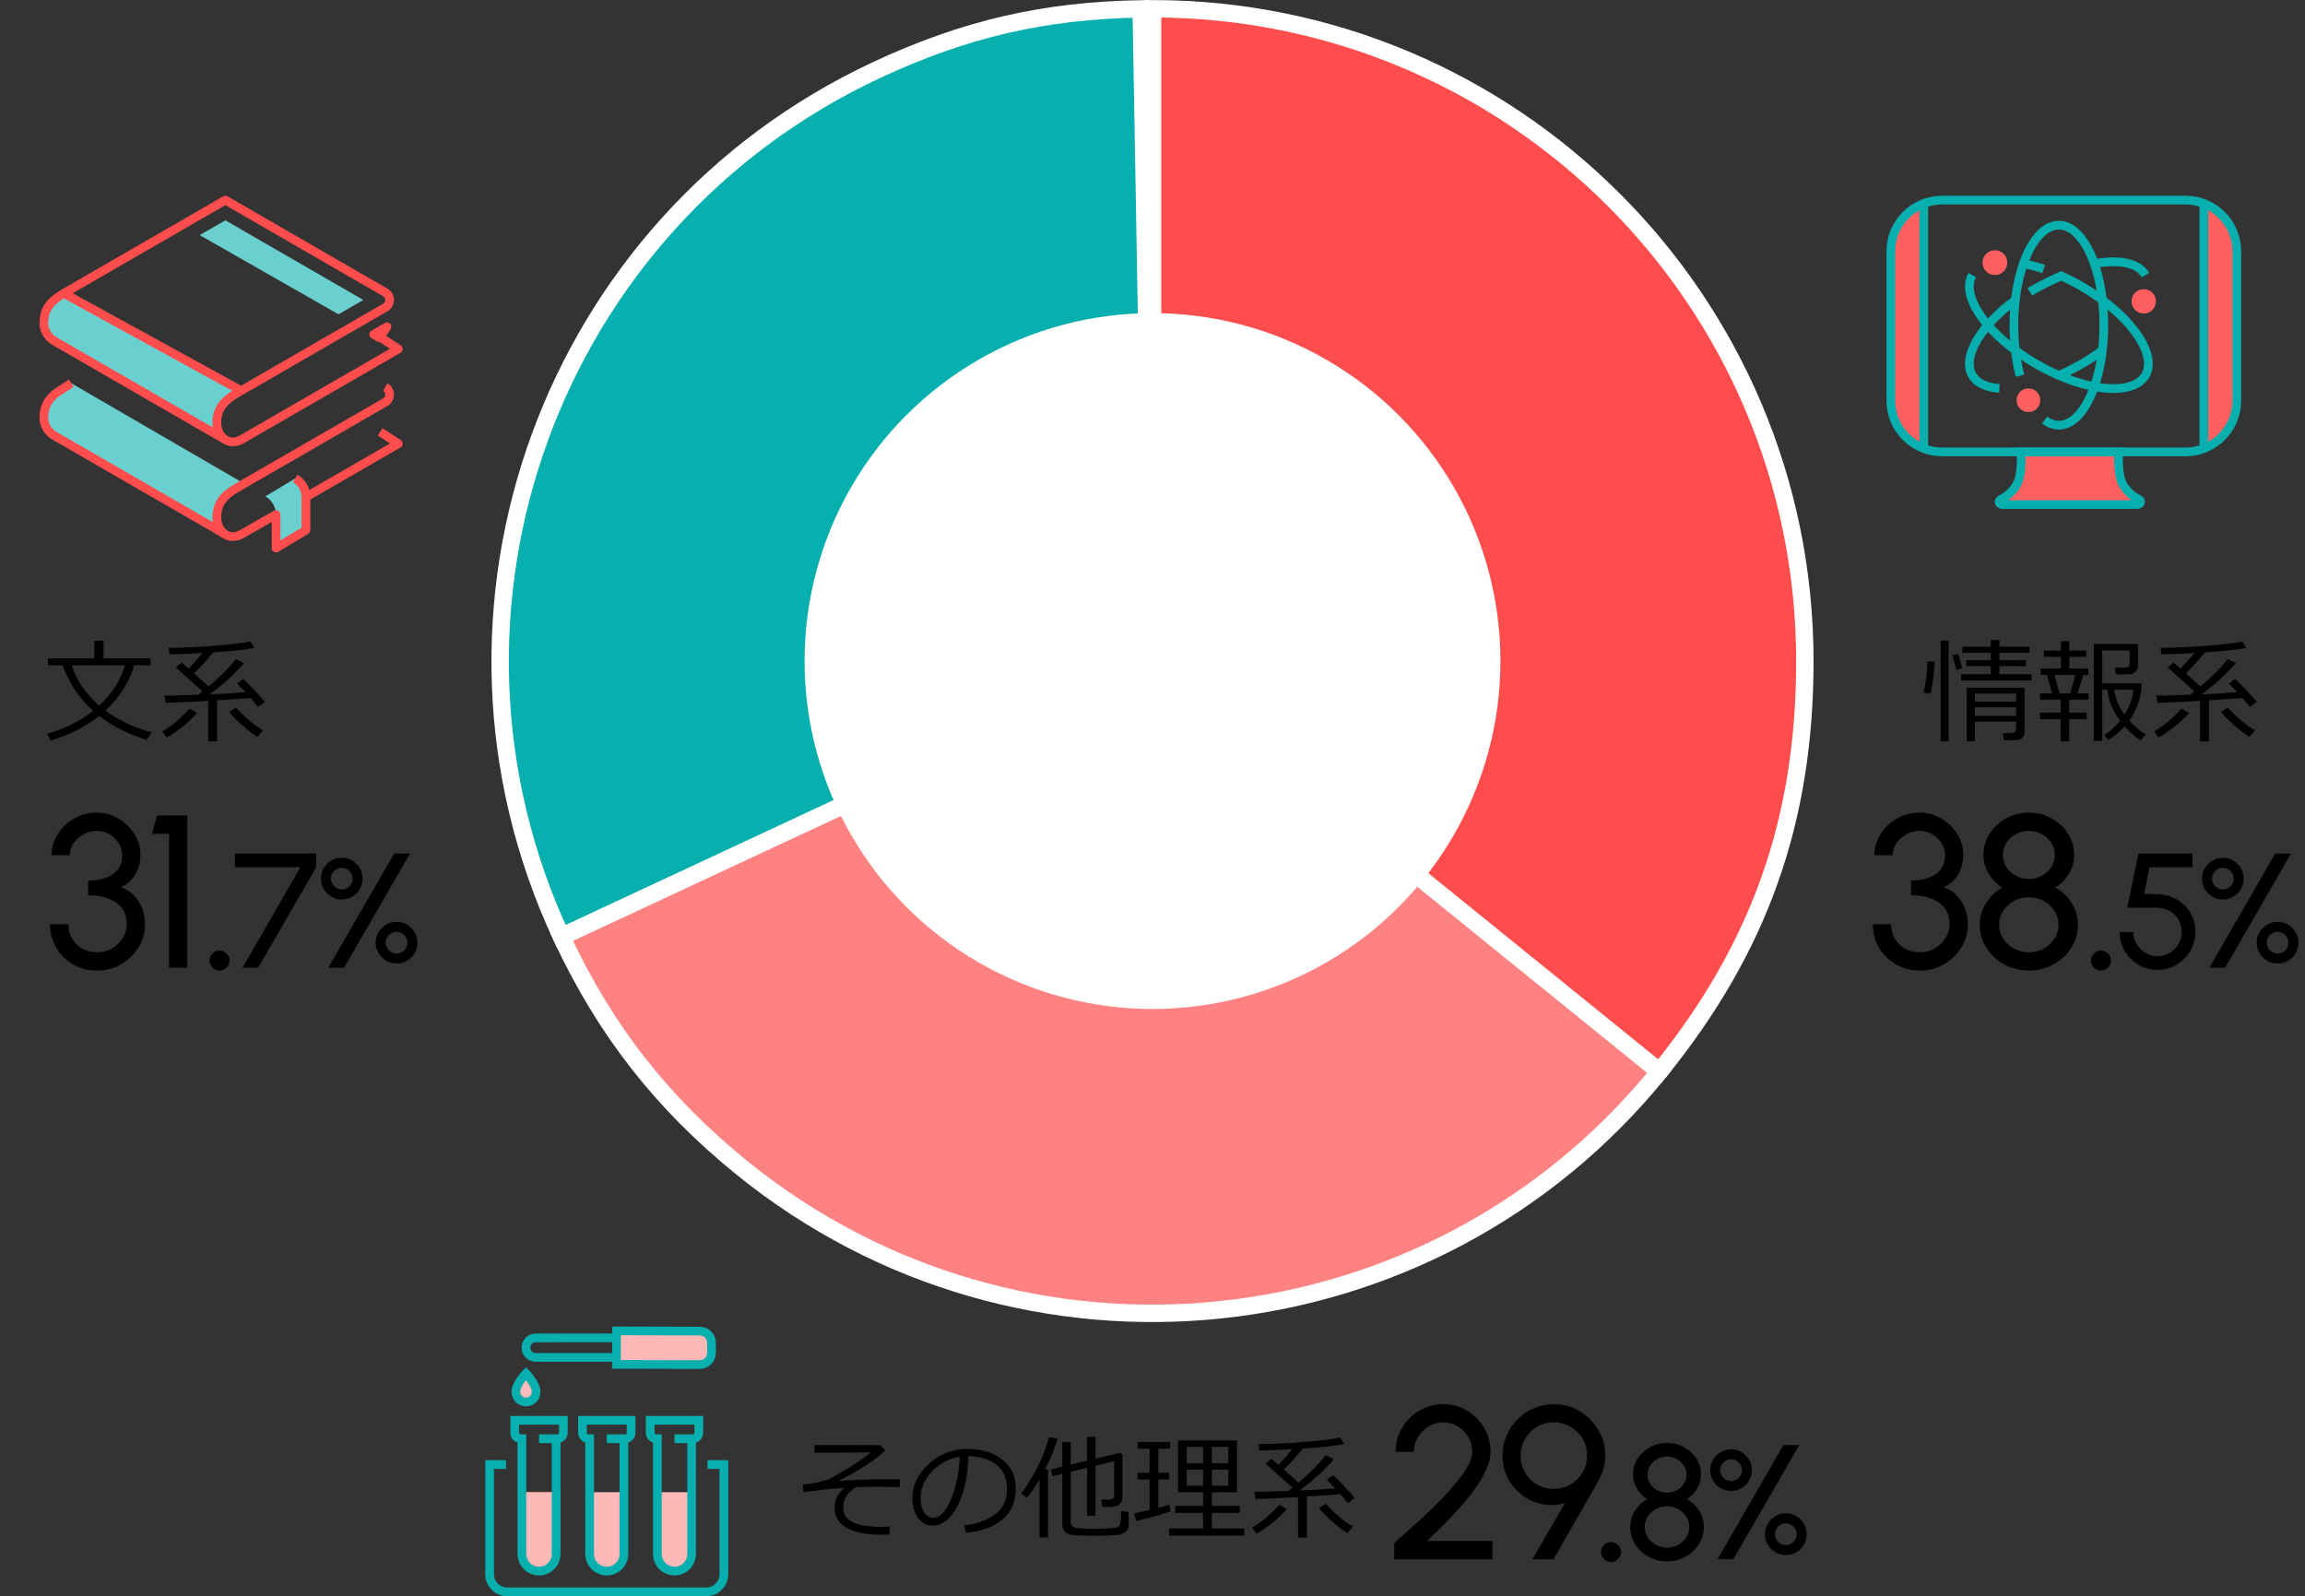 <?xml version="1.0" encoding="UTF-8"?>
<svg id="c" data-name="Design" xmlns="http://www.w3.org/2000/svg" viewBox="0 0 265 183.506">
  <rect x="0" y="0" width="265" height="183.506" fill="#333333" stroke="none"/>
  <g>
    <g>
      <path d="m221.173,23.348c-2.206.793-3.786,2.897-3.786,5.376v17.51c0,2.479,1.58,4.583,3.786,5.376v-28.262Z" style="fill: #ff5f5f;"/>
      <path d="m253.373,23.348v28.262c2.206-.793,3.786-2.898,3.786-5.376v-17.51c0-2.479-1.58-4.583-3.786-5.376Z" style="fill: #ff5f5f;"/>
    </g>
    <g>
      <path d="m237.963,51.952h5.62s-.133,1.435.15,2.845c.217,1.081,1.012,2.04,2.187,2.643h0c.329.169.175.566-.219.566h-15.477c-.394,0-.548-.397-.219-.566h0c1.176-.602,1.97-1.562,2.187-2.643.283-1.41.15-2.845.15-2.845h5.62Z" style="fill: #ff5f5f;"/>
      <path d="m237.963,51.952h5.62s-.133,1.435.15,2.845c.217,1.081,1.012,2.04,2.187,2.643h0c.329.169.175.566-.219.566h-15.477c-.394,0-.548-.397-.219-.566h0c1.176-.602,1.97-1.562,2.187-2.643.283-1.41.15-2.845.15-2.845h5.62Z" style="fill: none; stroke: #07afaf; stroke-miterlimit: 10;"/>
      <path d="m223.269,23.006h28.009c3.246,0,5.881,2.635,5.881,5.881v17.183c0,3.246-2.635,5.882-5.882,5.882h-28.009c-3.246,0-5.882-2.635-5.882-5.882v-17.183c0-3.246,2.635-5.881,5.881-5.881Z" style="fill: none; stroke: #07afaf; stroke-miterlimit: 10;"/>
    </g>
    <g>
      <path d="m232.241,43.199c-.451-1.706-.709-3.694-.709-5.816,0-6.35,2.315-11.498,5.171-11.498s5.171,5.148,5.171,11.498-2.315,11.498-5.171,11.498c-.573,0-1.124-.207-1.639-.589" style="fill: none; stroke: #07afaf; stroke-miterlimit: 10;"/>
      <path d="m232.623,30.317c.742.14,1.525.345,2.331.615" style="fill: none; stroke: #07afaf; stroke-miterlimit: 10;"/>
      <path d="m246.661,31.634c-.829-1.436-3.069-1.846-5.878-1.317" style="fill: none; stroke: #07afaf; stroke-miterlimit: 10;"/>
      <path d="m236.703,43.165c.566-.245,1.139-.518,1.712-.82.291-.153.583-.314.874-.482.862-.498,1.671-1.03,2.415-1.584" style="fill: none; stroke: #07afaf; stroke-miterlimit: 10;"/>
      <path d="m229.865,44.653c-1.473-.099-2.587-.598-3.12-1.52-1.204-2.085.952-5.665,4.951-8.64" style="fill: none; stroke: #07afaf; stroke-miterlimit: 10;"/>
      <path d="m247.864,34.643c0-.775-.628-1.402-1.402-1.402s-1.402.628-1.402,1.402.628,1.402,1.402,1.402,1.402-.628,1.402-1.402Z" style="fill: #ff5f5f;"/>
      <circle cx="229.349" cy="30.192" r="1.423" style="fill: #ff5f5f;"/>
      <path d="m234.566,46.015c0-.752-.61-1.362-1.362-1.362s-1.362.61-1.362,1.362.61,1.362,1.362,1.362,1.362-.61,1.362-1.362Z" style="fill: #ff5f5f;"/>
      <path d="m233.373,33.549c1.283-.802,3.584-1.835,3.584-1.835.771.344,1.553.741,2.332,1.191,5.499,3.175,8.8,7.754,7.372,10.228-.829,1.436-3.069,1.846-5.878,1.317-2.03-.382-4.358-1.256-6.665-2.588-5.499-3.175-8.8-7.754-7.372-10.228" style="fill: none; stroke: #07afaf; stroke-miterlimit: 10;"/>
    </g>
    <g>
      <line x1="253.373" y1="23.348" x2="253.373" y2="51.61" style="fill: none; stroke: #07afaf; stroke-miterlimit: 10;"/>
      <line x1="221.173" y1="23.348" x2="221.173" y2="51.61" style="fill: none; stroke: #07afaf; stroke-miterlimit: 10;"/>
    </g>
  </g>
  <g>
    <path d="m25.741,50.893l-19.497-11.251c-.553-.319-.984-.831-1.155-1.446-.105-.378-.09-.654-.086-.637,0-1.557.737-2.513,2.294-3.412l20.162,10.62c-1.557.899-2.571,2.715-2.571,4.272h0c0,1.557,1.336,2.779,2.892,1.881" style="fill: #6acfcf;"/>
    <path d="m25.78,61.359l-19.497-11.251c-.553-.319-.984-.831-1.155-1.446-.105-.378-.09-.654-.086-.637,0-1.557,3.15-3.967,3.15-3.967l19.703,11.435c-1.557.899-2.968,2.456-2.968,4.013h0c0,1.557,1.336,2.779,2.892,1.881" style="fill: #6acfcf;"/>
    <path d="m25.78,50.474l-19.497-11.251c-.553-.319-.984-.831-1.155-1.446-.105-.378-.09-.654-.086-.637,0-1.557.737-2.513,2.294-3.412l18.572-10.723,18.383,10.613c.668.385.668,1.349,0,1.734l-17.07,9.855c-1.557.899-2.294,1.855-2.294,3.412h0c0,1.557,1.336,2.779,2.892,1.881l17.973-10.377-2.087-1.36" style="fill: none; stroke: #ff4d4d; stroke-linejoin: round;"/>
    <polyline points="35.173 57.14 45.793 51.009 43.705 49.648" style="fill: none; stroke: #ff4d4d; stroke-linejoin: round;"/>
    <path d="m25.78,61.359l-19.497-11.251c-.553-.319-.984-.831-1.155-1.446-.105-.378-.09-.654-.086-.637,0-1.557.737-2.513,2.294-3.411l.856-.556" style="fill: none; stroke: #ff4d4d; stroke-linejoin: round;"/>
    <path d="m30.503,57.066h0c.765.436,1.237,1.249,1.237,2.129v3.811l3.433-2.055v-3.811c0-.88-.472-1.693-1.237-2.129h0" style="fill: #6acfcf;"/>
    <path d="m44.291,44.504c.668.385.668,1.349,0,1.734l-17.07,9.855c-1.557.899-2.294,1.855-2.294,3.412h0c0,1.557,1.336,2.779,2.892,1.881l3.921-2.235v3.855l3.433-2.055v-3.811c0-.88-.472-1.693-1.237-2.129h0" style="fill: none; stroke: #ff4d4d; stroke-linejoin: round;"/>
    <line x1="7.336" y1="33.728" x2="27.459" y2="44.767" style="fill: none; stroke: #ff4d4d; stroke-linejoin: round;"/>
    <polygon points="44.489 37.561 42.961 38.443 43.656 38.839 44.489 37.561" style="fill: none; stroke: #ff4d4d; stroke-linejoin: round;"/>
    <polygon points="41.771 34.486 25.908 25.327 22.961 27.029 38.916 36.134 41.771 34.486" style="fill: #6acfcf;"/>
  </g>
  <g>
    <path d="m132.509,75.997l-67.965,31.693c-17.503-37.536-1.264-82.154,36.272-99.658,10.135-4.726,19.203-6.819,30.384-7.015l1.309,74.98Z" style="fill: #07afaf; stroke: #fff; stroke-miterlimit: 10; stroke-width: 2px;"/>
    <path d="m132.509,75.997l58.279,47.193c-26.064,32.187-73.286,37.15-105.472,11.086-9.205-7.454-15.766-15.851-20.772-26.586l67.965-31.693Z" style="fill: #ff8282; stroke: #fff; stroke-miterlimit: 10; stroke-width: 2px;"/>
    <path d="m132.509,75.997V1.006c41.416,0,74.991,33.575,74.991,74.991,0,18.306-5.192,32.967-16.712,47.193l-58.279-47.193Z" style="fill: #ff4d4d; stroke: #fff; stroke-miterlimit: 10; stroke-width: 2px;"/>
  </g>
  <g>
    <path d="m81.34,168.371h1.883v12.607c0,1.12-.908,2.028-2.028,2.028h-22.875c-1.12,0-2.028-.908-2.028-2.028v-12.607h1.883" style="fill: none; stroke: #07afaf; stroke-miterlimit: 10;"/>
    <path d="m63.938,171.55v7.104c0,1.087-.881,1.968-1.969,1.968h0c-1.087,0-1.968-.881-1.968-1.968v-7.104" style="fill: #ff5f5f;"/>
    <path d="m71.726,171.55v7.104c0,1.087-.881,1.968-1.969,1.968h0c-1.087,0-1.968-.881-1.968-1.968v-7.104" style="fill: #ffb8b8;"/>
    <path d="m79.514,171.55v7.104c0,1.087-.881,1.968-1.969,1.968h0c-1.087,0-1.968-.881-1.968-1.968v-7.104" style="fill: #ffb8b8;"/>
    <path d="m70.869,156.853l.018-3.847,9.569.027c.749.003,1.353.613,1.349,1.362l-.005,1.136c-.003.749-.613,1.353-1.362,1.349l-9.569-.027Z" style="fill: #ff5f5f;"/>
    <path d="m61.631,160.018c0-.931-1.162-2.109-1.162-2.109,0,0-1.162,1.179-1.162,2.109,0,.642.52,1.162,1.162,1.162h0c.642,0,1.162-.52,1.162-1.162Z" style="fill: #ff5f5f;"/>
    <path d="m64.371,171.55v7.104c0,1.087-.881,1.968-1.969,1.968h0c-1.087,0-1.968-.881-1.968-1.968v-7.104" style="fill: #ffb8b8;"/>
    <path d="m71.302,156.853l.018-3.847,9.569.027c.749.003,1.353.613,1.349,1.362l-.005,1.136c-.003.749-.613,1.353-1.362,1.349l-9.569-.027Z" style="fill: #ffb8b8;"/>
    <path d="m62.064,160.018c0-.931-1.162-2.109-1.162-2.109,0,0-1.162,1.179-1.162,2.109,0,.642.52,1.162,1.162,1.162h0c.642,0,1.162-.52,1.162-1.162Z" style="fill: #ffb8b8;"/>
    <path d="m63.938,165.404v13.25c0,1.087-.881,1.968-1.968,1.968h0c-1.087,0-1.968-.881-1.968-1.968v-13.25h-.143c-.378,0-.684-.306-.684-.684v-1.435h5.592v1.435c0,.378-.306.684-.684.684h-2.112" style="fill: none; stroke: #07afaf; stroke-miterlimit: 10;"/>
    <path d="m71.726,165.404v13.25c0,1.087-.881,1.968-1.968,1.968h0c-1.087,0-1.968-.881-1.968-1.968v-13.25h-.143c-.378,0-.684-.306-.684-.684v-1.435h5.592v1.435c0,.378-.306.684-.684.684h-2.112" style="fill: none; stroke: #07afaf; stroke-miterlimit: 10;"/>
    <path d="m79.514,165.404v13.25c0,1.087-.881,1.968-1.968,1.968h0c-1.087,0-1.968-.881-1.968-1.968v-13.25h-.143c-.378,0-.684-.306-.684-.684v-1.435h5.592v1.435c0,.378-.306.684-.684.684h-2.112" style="fill: none; stroke: #07afaf; stroke-miterlimit: 10;"/>
    <path d="m70.869,156.853l.018-3.847,9.569.027c.749.003,1.353.613,1.349,1.362l-.005,1.136c-.003.749-.613,1.353-1.362,1.349l-9.569-.027Z" style="fill: none; stroke: #07afaf; stroke-miterlimit: 10;"/>
    <path d="m70.883,153.807l-9.286.006c-.62-.003-1.125.497-1.128,1.117h0c-.003.62.497,1.125,1.117,1.128l9.286-.006" style="fill: none; stroke: #07afaf; stroke-miterlimit: 10;"/>
    <path d="m61.631,160.018c0-.931-1.162-2.109-1.162-2.109,0,0-1.162,1.179-1.162,2.109,0,.642.52,1.162,1.162,1.162h0c.642,0,1.162-.52,1.162-1.162Z" style="fill: #ffbaba; stroke: #07afaf; stroke-miterlimit: 10;"/>
  </g>
  <circle cx="132.5" cy="75.998" r="40" style="fill: #fff;"/>
  <g>
    <g>
      <path d="m11.2,111.581c-1.059,0-1.998-.24-2.819-.719-.82-.479-1.464-1.121-1.931-1.925-.467-.805-.7-1.698-.7-2.682h2.1c0,.592.138,1.131.413,1.619.274.487.662.877,1.162,1.168.5.292,1.092.438,1.775.438.592,0,1.144-.146,1.656-.438.513-.291.927-.681,1.243-1.168.317-.488.476-1.027.476-1.619,0-.741-.189-1.36-.569-1.856-.379-.495-.904-.866-1.574-1.112-.671-.246-1.436-.369-2.294-.369v-1.688c1.183,0,2.131-.245,2.844-.737.712-.491,1.068-1.217,1.068-2.175,0-.508-.138-.975-.412-1.4-.275-.425-.636-.764-1.081-1.019-.446-.254-.924-.381-1.432-.381-.517,0-1.013.127-1.487.381-.476.255-.862.594-1.163,1.019-.3.426-.449.893-.449,1.4h-2.101c0-.675.14-1.309.419-1.9.279-.591.662-1.112,1.15-1.562.487-.449,1.039-.802,1.656-1.056.616-.254,1.267-.382,1.949-.382.892,0,1.721.222,2.488.663.767.441,1.385,1.033,1.855,1.774.471.742.707,1.562.707,2.463,0,.809-.205,1.555-.613,2.237-.408.684-.962,1.163-1.662,1.438.608.209,1.121.531,1.537.969.417.438.731.939.944,1.507.212.566.318,1.162.318,1.787,0,.975-.252,1.867-.756,2.675-.505.809-1.171,1.452-2,1.932-.829.479-1.735.719-2.719.719Z"/>
      <path d="m19.436,111.256v-15.4h-1.963l.588-2.1h3.475v17.5h-2.1Z"/>
      <path d="m25.23,111.581c-.317,0-.586-.112-.807-.338-.221-.225-.331-.5-.331-.825,0-.308.11-.574.331-.8.221-.225.489-.337.807-.337.325,0,.6.112.825.337.225.226.337.492.337.8,0,.325-.112.601-.337.825s-.5.338-.825.338Z"/>
      <path d="m27.879,111.256l6.656-11.55h-7.528v-1.575h9.347v1.575l-6.675,11.55h-1.8Z"/>
      <path d="m39.298,103.409c-.444,0-.846-.106-1.205-.319-.359-.212-.648-.5-.867-.862s-.328-.766-.328-1.209c0-.456.109-.864.328-1.224s.51-.646.872-.857c.362-.213.763-.319,1.2-.319s.837.108,1.199.323c.363.216.652.504.867.863.216.359.324.764.324,1.214s-.109.854-.328,1.214-.51.646-.872.857c-.362.213-.76.319-1.19.319Zm-1.557,7.847l7.575-13.125h1.818l-7.575,13.125h-1.818Zm1.557-9c.344,0,.636-.12.876-.361.241-.24.361-.532.361-.876,0-.351-.12-.646-.361-.886-.24-.241-.532-.361-.876-.361s-.638.12-.882.361c-.243.24-.365.535-.365.886,0,.344.122.636.365.876.244.241.538.361.882.361Zm6.29,8.521c-.438,0-.839-.11-1.204-.332-.366-.223-.656-.516-.872-.882-.216-.365-.323-.761-.323-1.186,0-.45.11-.856.332-1.219.223-.362.515-.65.877-.862.362-.213.76-.319,1.19-.319.45,0,.856.111,1.219.333s.65.514.862.877c.213.362.319.759.319,1.19,0,.443-.108.847-.323,1.209-.216.362-.505.651-.867.867-.363.216-.766.323-1.21.323Zm0-1.152c.344,0,.638-.122.882-.366s.365-.537.365-.881-.122-.638-.365-.882c-.244-.243-.538-.365-.882-.365s-.638.122-.881.365-.366.538-.366.882.122.638.366.881c.243.244.537.366.881.366Z"/>
    </g>
    <g>
      <path d="m12.122,81.696c1.515,1.117,3.288,1.952,5.319,2.507l-.559.851c-2.104-.635-3.927-1.549-5.472-2.742-1.515,1.219-3.381,2.162-5.599,2.831l-.368-.78c2.095-.631,3.849-1.509,5.263-2.635-.872-.783-1.607-1.646-2.206-2.59s-1.029-1.828-1.292-2.653h-1.688v-.794h5.307v-2.018h1.073v2.018h5.408v.794h-1.904c-.132.66-.481,1.478-1.051,2.453s-1.313,1.896-2.231,2.759Zm-.718-.572c1.52-1.417,2.504-2.964,2.952-4.64h-6.106c.562,1.761,1.614,3.308,3.154,4.64Z"/>
      <path d="m19.168,84.768l-.502-.66c.72-.462,1.278-.865,1.676-1.21.398-.345.883-.821,1.454-1.431l.856.508c-.401.486-.955,1.01-1.659,1.57-.705.561-1.313.969-1.825,1.223Zm4.773.469v-4.658c-2.345.131-3.98.207-4.906.229l-.121-.852c.677.021,1.977-.006,3.897-.082.161-.118.321-.243.482-.375-.038-.037-1.064-.96-3.079-2.768l.667-.552c.114.085.383.313.806.686.618-.639,1.147-1.235,1.588-1.79-1.604.089-2.863.138-3.777.146l-.102-.73c1.794-.025,3.654-.117,5.58-.276,1.925-.158,3.199-.318,3.82-.479l.451.743c-.943.203-2.526.379-4.748.526-.651.817-1.384,1.617-2.196,2.4l1.688,1.517c1.358-1.155,2.401-2.207,3.129-3.155l.959.477c-1.228,1.354-2.55,2.548-3.967,3.58,1.688-.076,3.055-.156,4.1-.241-.363-.394-.688-.724-.971-.99l.73-.521c.274.232.689.644,1.244,1.231.554.588.971,1.054,1.25,1.396l-.8.559c-.271-.334-.555-.671-.851-1.009-.791.071-2.076.16-3.854.266v4.723h-1.021Zm5.649-.52c-.524-.335-1.127-.802-1.806-1.4-.68-.599-1.152-1.086-1.419-1.463l.755-.508c1.147,1.219,2.194,2.095,3.143,2.628l-.673.743Z"/>
    </g>
  </g>
  <g>
    <g>
      <path d="m160.292,179.256v-1.862c.642-.575,1.362-1.219,2.162-1.932.801-.712,1.599-1.458,2.395-2.237.795-.779,1.526-1.552,2.193-2.318s1.204-1.494,1.612-2.182.612-1.289.612-1.807c0-.616-.149-1.181-.449-1.693-.301-.513-.702-.923-1.207-1.231-.504-.308-1.064-.462-1.681-.462s-1.182.154-1.694.462c-.512.309-.921.719-1.225,1.231-.305.513-.456,1.077-.456,1.693h-2.101c0-1.024.25-1.951.75-2.781.5-.829,1.163-1.487,1.988-1.975.824-.487,1.737-.731,2.737-.731s1.91.246,2.731.737c.82.492,1.477,1.152,1.969,1.981.491.829.737,1.752.737,2.769,0,.584-.142,1.211-.425,1.882-.284.671-.671,1.36-1.163,2.068-.491.709-1.05,1.423-1.675,2.144-.625.722-1.283,1.432-1.975,2.132-.692.7-1.38,1.371-2.062,2.013h7.524v2.1h-11.3Z"/>
      <path d="m176.177,179.256l3.737-6.45c-.875.259-1.735.303-2.581.132s-1.614-.513-2.307-1.025c-.691-.513-1.245-1.16-1.662-1.943s-.625-1.654-.625-2.613c0-.816.154-1.583.463-2.3.308-.717.732-1.346,1.274-1.888.542-.541,1.169-.966,1.882-1.274.712-.309,1.477-.463,2.293-.463,1.084,0,2.069.267,2.957.8.887.534,1.6,1.248,2.137,2.145.538.896.807,1.89.807,2.98,0,.592-.073,1.115-.219,1.569s-.364.948-.656,1.481l-5.075,8.85h-2.425Zm2.45-8.088c.741,0,1.401-.177,1.981-.531.579-.354,1.033-.822,1.362-1.406.329-.583.493-1.208.493-1.875,0-.725-.175-1.377-.524-1.956-.351-.579-.817-1.037-1.4-1.375-.583-.337-1.212-.506-1.888-.506-.741,0-1.401.179-1.98.537-.58.358-1.034.831-1.363,1.419s-.493,1.215-.493,1.881c0,.7.169,1.34.506,1.919.338.579.796,1.04,1.375,1.382s1.223.512,1.932.512Z"/>
      <path d="m185.21,179.581c-.317,0-.586-.112-.807-.338-.221-.225-.331-.5-.331-.825,0-.308.11-.574.331-.8.221-.225.489-.337.807-.337.325,0,.6.112.825.337.225.226.337.492.337.8,0,.325-.112.601-.337.825s-.5.338-.825.338Z"/>
      <path d="m191.652,179.5c-.781,0-1.492-.179-2.133-.535-.641-.355-1.15-.832-1.528-1.43-.378-.597-.567-1.258-.567-1.982,0-.675.178-1.295.534-1.861.356-.565.822-1.014,1.397-1.345-.469-.3-.855-.698-1.158-1.195s-.455-1.036-.455-1.617c0-.675.177-1.288.53-1.838.353-.55.825-.989,1.415-1.317.591-.328,1.246-.492,1.965-.492s1.373.164,1.964.492,1.062.768,1.415,1.317c.354.55.53,1.163.53,1.838,0,.581-.15,1.12-.45,1.617s-.69.896-1.172,1.195c.594.331,1.067.779,1.42,1.345.354.566.53,1.187.53,1.861,0,.719-.19,1.378-.572,1.979-.381.6-.892,1.078-1.532,1.434-.641.356-1.352.535-2.133.535Zm0-1.575c.475,0,.904-.106,1.289-.319.384-.212.691-.498.923-.857s.347-.758.347-1.195c0-.443-.115-.844-.347-1.2s-.539-.641-.923-.853c-.385-.213-.814-.319-1.289-.319-.469,0-.897.106-1.285.319-.387.212-.696.496-.928.853s-.347.757-.347,1.2c0,.438.115.836.347,1.195s.541.646.928.857c.388.213.816.319,1.285.319Zm0-6.319c.412,0,.787-.094,1.125-.281.337-.188.607-.438.811-.75s.305-.659.305-1.04c0-.388-.102-.736-.305-1.046-.203-.309-.474-.558-.811-.745-.338-.188-.713-.281-1.125-.281s-.788.094-1.125.281c-.338.188-.608.437-.812.745-.203.31-.305.658-.305,1.046,0,.381.102.728.305,1.04s.474.562.812.75c.337.188.712.281,1.125.281Z"/>
      <path d="m199.02,171.409c-.444,0-.846-.106-1.205-.319-.359-.212-.648-.5-.867-.862s-.328-.766-.328-1.209c0-.456.109-.864.328-1.224s.51-.646.872-.857c.362-.213.763-.319,1.2-.319s.837.108,1.199.323c.363.216.652.504.867.863.216.359.324.764.324,1.214s-.109.854-.328,1.214-.51.646-.872.857c-.362.213-.76.319-1.19.319Zm-1.557,7.847l7.575-13.125h1.818l-7.575,13.125h-1.818Zm1.557-9c.344,0,.636-.12.876-.361.241-.24.361-.532.361-.876,0-.351-.12-.646-.361-.886-.24-.241-.532-.361-.876-.361s-.638.12-.882.361c-.243.24-.365.535-.365.886,0,.344.122.636.365.876.244.241.538.361.882.361Zm6.29,8.521c-.438,0-.839-.11-1.204-.332-.366-.223-.656-.516-.872-.882-.216-.365-.323-.761-.323-1.186,0-.45.11-.856.332-1.219.223-.362.515-.65.877-.862.362-.213.76-.319,1.19-.319.45,0,.856.111,1.219.333s.65.514.862.877c.213.362.319.759.319,1.19,0,.443-.108.847-.323,1.209-.216.362-.505.651-.867.867-.363.216-.766.323-1.21.323Zm0-1.152c.344,0,.638-.122.882-.366s.365-.537.365-.881-.122-.638-.365-.882c-.244-.243-.538-.365-.882-.365s-.638.122-.881.365-.366.538-.366.882.122.638.366.881c.243.244.537.366.881.366Z"/>
    </g>
    <g>
      <path d="m102.292,175.496l-.025.914c-.334.017-.664.025-.99.025-1.68,0-2.986-.258-3.919-.774-.934-.517-1.399-1.282-1.399-2.298,0-.931.376-1.701,1.129-2.311-1.692.118-3.265.288-4.716.508l-.076-.901c.584-.038,1.125-.11,1.622-.216s.898-.217,1.203-.333.938-.456,1.9-1.019c.963-.563,2.014-1.278,3.152-2.146-.838.043-2.502.064-4.99.064h-1.549v-.87h7.58l.559.609c-.555.542-1.32,1.128-2.299,1.759-.977.63-1.957,1.185-2.938,1.662l.025.09c1.409-.127,3.233-.191,5.472-.191.486,0,.959.003,1.416.007l-.014.901c-.846-.034-1.698-.051-2.558-.051-.847,0-1.652.015-2.419.045-1.016.562-1.523,1.352-1.523,2.367,0,1.464,1.439,2.196,4.316,2.196.339,0,.686-.013,1.041-.038Z"/>
      <path d="m111.071,176.213l-.248-.856c1.363-.123,2.528-.519,3.495-1.187.967-.669,1.45-1.668,1.45-2.996,0-1.186-.391-2.102-1.171-2.749-.781-.647-1.87-.99-3.267-1.028-.046,2.276-.454,4.177-1.225,5.7s-1.735,2.285-2.895,2.285c-.72,0-1.285-.306-1.698-.917-.412-.611-.618-1.357-.618-2.238,0-1.451.626-2.756,1.879-3.913,1.252-1.157,2.735-1.735,4.449-1.735,1.612,0,2.941.402,3.986,1.209,1.045.806,1.568,1.907,1.568,3.304,0,1.591-.527,2.808-1.581,3.649-1.054.843-2.429,1.334-4.126,1.473Zm-.736-8.734c-1.228.187-2.283.742-3.168,1.667-.884.925-1.326,1.969-1.326,3.132,0,.618.129,1.142.387,1.571.259.43.618.645,1.08.645.791,0,1.48-.739,2.068-2.219.589-1.479.908-3.077.959-4.796Z"/>
      <path d="m121.596,165.378c-.279,1.007-.764,2.188-1.454,3.542h.344v7.826h-.972v-6.658c-.466.804-.956,1.511-1.473,2.12l-.647-.515c.546-.681,1.132-1.609,1.758-2.786.627-1.177,1.111-2.405,1.454-3.688l.99.159Zm8.169,9.985c0,.207-.057.39-.171.549-.114.158-.27.285-.467.381-.196.095-.404.153-.622.174-.218.021-.587.044-1.107.067s-1.052.034-1.594.034c-.312,0-.768-.009-1.364-.028-.597-.019-1.04-.053-1.33-.102s-.525-.185-.708-.409c-.182-.225-.272-.495-.272-.812v-5.77l-1.143.279-.146-.794,1.288-.312v-2.844h.965v2.615l1.886-.457v-2.742h.965v2.508l2.824-.68.279.217v4.836c0,.352-.112.634-.336.848-.225.214-.527.32-.908.32h-1.072l-.134-.838h.914c.39,0,.584-.171.584-.514v-3.91l-2.151.527v5.757h-.965v-5.517l-1.886.464v5.757c0,.313.138.524.413.632.274.108,1.009.162,2.202.162.512,0,1.052-.017,1.618-.051.567-.034.914-.068,1.041-.104s.229-.102.305-.197c.076-.095.134-.285.172-.571.038-.285.057-.659.057-1.12l.863.107v1.537Z"/>
      <path d="m130.616,174.861l-.229-.863c.579-.118,1.172-.25,1.777-.394v-3.517h-1.378v-.774h1.378v-2.768h-1.378v-.755h3.751v.755h-1.364v2.768h1.231v.774h-1.231v3.263c.542-.144.972-.272,1.288-.388l.102.794c-.291.118-.875.301-1.752.546-.875.245-1.607.432-2.195.559Zm7.699.857v-1.791h-3.193v-.806h3.193v-1.556h-2.875v-5.967h6.779v5.967h-2.895v1.556h3.211v.806h-3.211v1.791h3.726v.824h-8.633v-.824h3.897Zm-1.879-7.49h1.879v-1.886h-1.879v1.886Zm1.879.729h-1.879v1.854h1.879v-1.854Zm1.01-.729h1.897v-1.886h-1.897v1.886Zm1.897.729h-1.897v1.854h1.897v-1.854Z"/>
      <path d="m144.46,176.302l-.502-.66c.72-.462,1.278-.865,1.676-1.21.398-.345.883-.821,1.454-1.431l.856.508c-.401.486-.955,1.01-1.659,1.57-.705.561-1.313.969-1.825,1.223Zm4.773.469v-4.658c-2.345.131-3.98.207-4.906.229l-.121-.852c.677.021,1.977-.006,3.897-.082.161-.118.321-.243.482-.375-.038-.037-1.064-.96-3.079-2.768l.667-.552c.114.085.383.313.806.686.618-.639,1.147-1.235,1.588-1.79-1.604.089-2.863.138-3.777.146l-.102-.73c1.794-.025,3.654-.117,5.58-.276,1.925-.158,3.199-.318,3.82-.479l.451.743c-.943.203-2.526.379-4.748.526-.651.817-1.384,1.617-2.196,2.4l1.688,1.517c1.358-1.155,2.401-2.207,3.129-3.155l.959.477c-1.228,1.354-2.55,2.548-3.967,3.58,1.688-.076,3.055-.156,4.1-.241-.363-.394-.688-.724-.971-.99l.73-.521c.274.232.689.644,1.244,1.231.554.588.971,1.054,1.25,1.396l-.8.559c-.271-.334-.555-.671-.851-1.009-.791.071-2.076.16-3.854.266v4.723h-1.021Zm5.649-.52c-.524-.335-1.127-.802-1.806-1.4-.68-.599-1.152-1.086-1.419-1.463l.755-.508c1.147,1.219,2.194,2.095,3.143,2.628l-.673.743Z"/>
    </g>
  </g>
  <g>
    <g>
      <path d="m220.766,111.581c-1.059,0-1.998-.24-2.819-.719-.82-.479-1.464-1.121-1.931-1.925-.467-.805-.7-1.698-.7-2.682h2.1c0,.592.138,1.131.413,1.619.274.487.662.877,1.162,1.168.5.292,1.092.438,1.775.438.592,0,1.144-.146,1.656-.438.513-.291.927-.681,1.243-1.168.317-.488.476-1.027.476-1.619,0-.741-.189-1.36-.569-1.856-.379-.495-.904-.866-1.574-1.112-.671-.246-1.436-.369-2.294-.369v-1.688c1.183,0,2.131-.245,2.844-.737.712-.491,1.068-1.217,1.068-2.175,0-.508-.138-.975-.412-1.4-.275-.425-.636-.764-1.081-1.019-.446-.254-.924-.381-1.432-.381-.517,0-1.013.127-1.487.381-.476.255-.862.594-1.163,1.019-.3.426-.449.893-.449,1.4h-2.101c0-.675.14-1.309.419-1.9.279-.591.662-1.112,1.15-1.562.487-.449,1.039-.802,1.656-1.056.616-.254,1.267-.382,1.949-.382.892,0,1.721.222,2.488.663.767.441,1.385,1.033,1.855,1.774.471.742.707,1.562.707,2.463,0,.809-.205,1.555-.613,2.237-.408.684-.962,1.163-1.662,1.438.608.209,1.121.531,1.537.969.417.438.731.939.944,1.507.212.566.318,1.162.318,1.787,0,.975-.252,1.867-.756,2.675-.505.809-1.171,1.452-2,1.932-.829.479-1.735.719-2.719.719Z"/>
      <path d="m233.248,111.581c-1.042,0-1.99-.237-2.844-.713-.854-.475-1.533-1.11-2.038-1.906-.504-.796-.756-1.677-.756-2.644,0-.9.237-1.727.713-2.481.475-.754,1.096-1.352,1.862-1.794-.625-.399-1.14-.931-1.544-1.594-.404-.662-.606-1.381-.606-2.156,0-.899.235-1.716.706-2.449s1.101-1.319,1.888-1.757c.788-.438,1.66-.656,2.619-.656s1.831.219,2.618.656c.788.438,1.417,1.023,1.888,1.757s.706,1.55.706,2.449c0,.775-.199,1.494-.6,2.156-.4.663-.921,1.194-1.562,1.594.792.442,1.423,1.04,1.894,1.794.471.755.706,1.581.706,2.481,0,.958-.254,1.838-.762,2.638-.509.8-1.19,1.438-2.044,1.912-.854.476-1.803.713-2.844.713Zm0-2.101c.633,0,1.206-.142,1.719-.425s.923-.664,1.231-1.144c.308-.479.462-1.011.462-1.594,0-.592-.154-1.125-.462-1.6-.309-.476-.719-.854-1.231-1.138s-1.086-.425-1.719-.425c-.625,0-1.196.142-1.713.425s-.929.662-1.237,1.138c-.309.475-.463,1.008-.463,1.6,0,.583.154,1.114.463,1.594s.721.86,1.237,1.144,1.088.425,1.713.425Zm0-8.425c.55,0,1.05-.125,1.5-.375s.811-.583,1.081-1c.271-.416.406-.879.406-1.388,0-.517-.136-.98-.406-1.394-.271-.412-.631-.743-1.081-.993s-.95-.375-1.5-.375-1.05.125-1.5.375-.811.581-1.081.993c-.271.413-.406.877-.406,1.394,0,.509.135.972.406,1.388.271.417.631.75,1.081,1s.95.375,1.5.375Z"/>
      <path d="m241.527,111.581c-.317,0-.586-.112-.807-.338-.221-.225-.331-.5-.331-.825,0-.308.11-.574.331-.8.221-.225.489-.337.807-.337.325,0,.6.112.825.337.225.226.337.492.337.8,0,.325-.112.601-.337.825s-.5.338-.825.338Z"/>
      <path d="m248.056,111.5c-.812,0-1.55-.197-2.213-.591-.662-.394-1.186-.921-1.57-1.58-.384-.659-.576-1.386-.576-2.18h1.575c0,.507.125.971.375,1.393s.586.758,1.008,1.008.889.375,1.401.375c.506,0,.969-.125,1.388-.375s.753-.586,1.003-1.008.375-.886.375-1.393-.117-.972-.352-1.396-.576-.765-1.026-1.018-.997-.38-1.641-.38h-3.234l1.274-6.225h6.226v1.575h-4.95l-.609,3.075,1.359.009c.894.019,1.68.218,2.357.596.679.378,1.21.891,1.594,1.537.385.647.577,1.39.577,2.227,0,.594-.112,1.155-.338,1.683-.225.528-.537.992-.938,1.393-.399.4-.86.713-1.383.938-.521.225-1.083.338-1.683.338Z"/>
      <path d="m255.559,103.409c-.444,0-.846-.106-1.205-.319-.359-.212-.648-.5-.867-.862s-.328-.766-.328-1.209c0-.456.109-.864.328-1.224s.51-.646.872-.857c.362-.213.763-.319,1.2-.319s.837.108,1.199.323c.363.216.652.504.867.863.216.359.324.764.324,1.214s-.109.854-.328,1.214-.51.646-.872.857c-.362.213-.76.319-1.19.319Zm-1.557,7.847l7.575-13.125h1.818l-7.575,13.125h-1.818Zm1.557-9c.344,0,.636-.12.876-.361.241-.24.361-.532.361-.876,0-.351-.12-.646-.361-.886-.24-.241-.532-.361-.876-.361s-.638.12-.882.361c-.243.24-.365.535-.365.886,0,.344.122.636.365.876.244.241.538.361.882.361Zm6.29,8.521c-.438,0-.839-.11-1.204-.332-.366-.223-.656-.516-.872-.882-.216-.365-.323-.761-.323-1.186,0-.45.11-.856.332-1.219.223-.362.515-.65.877-.862.362-.213.76-.319,1.19-.319.45,0,.856.111,1.219.333s.65.514.862.877c.213.362.319.759.319,1.19,0,.443-.108.847-.323,1.209-.216.362-.505.651-.867.867-.363.216-.766.323-1.21.323Zm0-1.152c.344,0,.638-.122.882-.366s.365-.537.365-.881-.122-.638-.365-.882c-.244-.243-.538-.365-.882-.365s-.638.122-.881.365-.366.538-.366.882.122.638.366.881c.243.244.537.366.881.366Z"/>
    </g>
    <g>
      <path d="m222.42,76.096c-.017.538-.074,1.192-.172,1.965-.097.772-.203,1.343-.316,1.711l-.794-.158c.25-.914.404-2.107.464-3.58l.818.062Zm1.605,9.115h-.914v-11.553h.914v11.553Zm1.581-8.397l-.679.203-.477-1.676.68-.159.476,1.632Zm7.954,1.422h-8.1v-.729h3.421v-.928h-2.825v-.691h2.825v-.838h-3.263v-.698h3.263v-.769h.99v.769h3.453v.698h-3.453v.838h3.04v.691h-3.04v.928h3.688v.729Zm-1.777,4.735h-4.736v2.254h-.939v-6.158h6.646v5.199c0,.237-.106.436-.32.597s-.439.241-.676.241h-1.378l-.108-.825h1.022c.127,0,.24-.04.34-.12.1-.081.149-.168.149-.261v-.927Zm0-2.311v-.927h-4.736v.927h4.736Zm-4.736,1.645h4.736v-.979h-4.736v.979Z"/>
      <path d="m236.905,85.225v-2.553h-2.361v-.742h2.361v-1.485h-2.374v-.724h1.391l-.591-2.127h-.724v-.742h2.323v-1.34h-1.948v-.711h1.948v-1.092h.978v1.092h1.936v.711h-1.936v1.34h2.178v.742h-.559l-.686,2.127h1.281v.724h-2.228v1.485h2.006v.742h-2.006v2.553h-.99Zm-.127-5.504h1.226l.596-2.127h-2.405l.584,2.127Zm3.942,5.459v-11.141h5.078v2.604c0,.249-.11.46-.33.631-.221.172-.477.258-.769.258h-1.447l-.134-.781h1.156c.381,0,.57-.154.57-.463v-1.518h-3.154v3.783h4.532c-.021,1.578-.495,3.009-1.422,4.291.546.597,1.179,1.132,1.897,1.605l-.609.692c-.693-.495-1.301-1.039-1.821-1.632-.626.699-1.261,1.222-1.904,1.568l-.425-.597c.63-.372,1.23-.912,1.803-1.618l-.025-.032c-.322-.402-.62-.904-.896-1.508-.275-.603-.464-1.283-.565-2.04h-.564v5.896h-.971Zm3.522-3.016c.613-.951.946-1.912.997-2.881h-2.172c.132,1.023.523,1.984,1.175,2.881Z"/>
      <path d="m248.166,84.768l-.502-.66c.72-.462,1.278-.865,1.676-1.21.398-.345.883-.821,1.454-1.431l.856.508c-.401.486-.955,1.01-1.659,1.57-.705.561-1.313.969-1.825,1.223Zm4.773.469v-4.658c-2.345.131-3.98.207-4.906.229l-.121-.852c.677.021,1.977-.006,3.897-.082.161-.118.321-.243.482-.375-.038-.037-1.064-.96-3.079-2.768l.667-.552c.114.085.383.313.806.686.618-.639,1.147-1.235,1.588-1.79-1.604.089-2.863.138-3.777.146l-.102-.73c1.794-.025,3.654-.117,5.58-.276,1.925-.158,3.199-.318,3.82-.479l.451.743c-.943.203-2.526.379-4.748.526-.651.817-1.384,1.617-2.196,2.4l1.688,1.517c1.358-1.155,2.401-2.207,3.129-3.155l.959.477c-1.228,1.354-2.55,2.548-3.967,3.58,1.688-.076,3.055-.156,4.1-.241-.363-.394-.688-.724-.971-.99l.73-.521c.274.232.689.644,1.244,1.231.554.588.971,1.054,1.25,1.396l-.8.559c-.271-.334-.555-.671-.851-1.009-.791.071-2.076.16-3.854.266v4.723h-1.021Zm5.649-.52c-.524-.335-1.127-.802-1.806-1.4-.68-.599-1.152-1.086-1.419-1.463l.755-.508c1.147,1.219,2.194,2.095,3.143,2.628l-.673.743Z"/>
    </g>
  </g>
</svg>